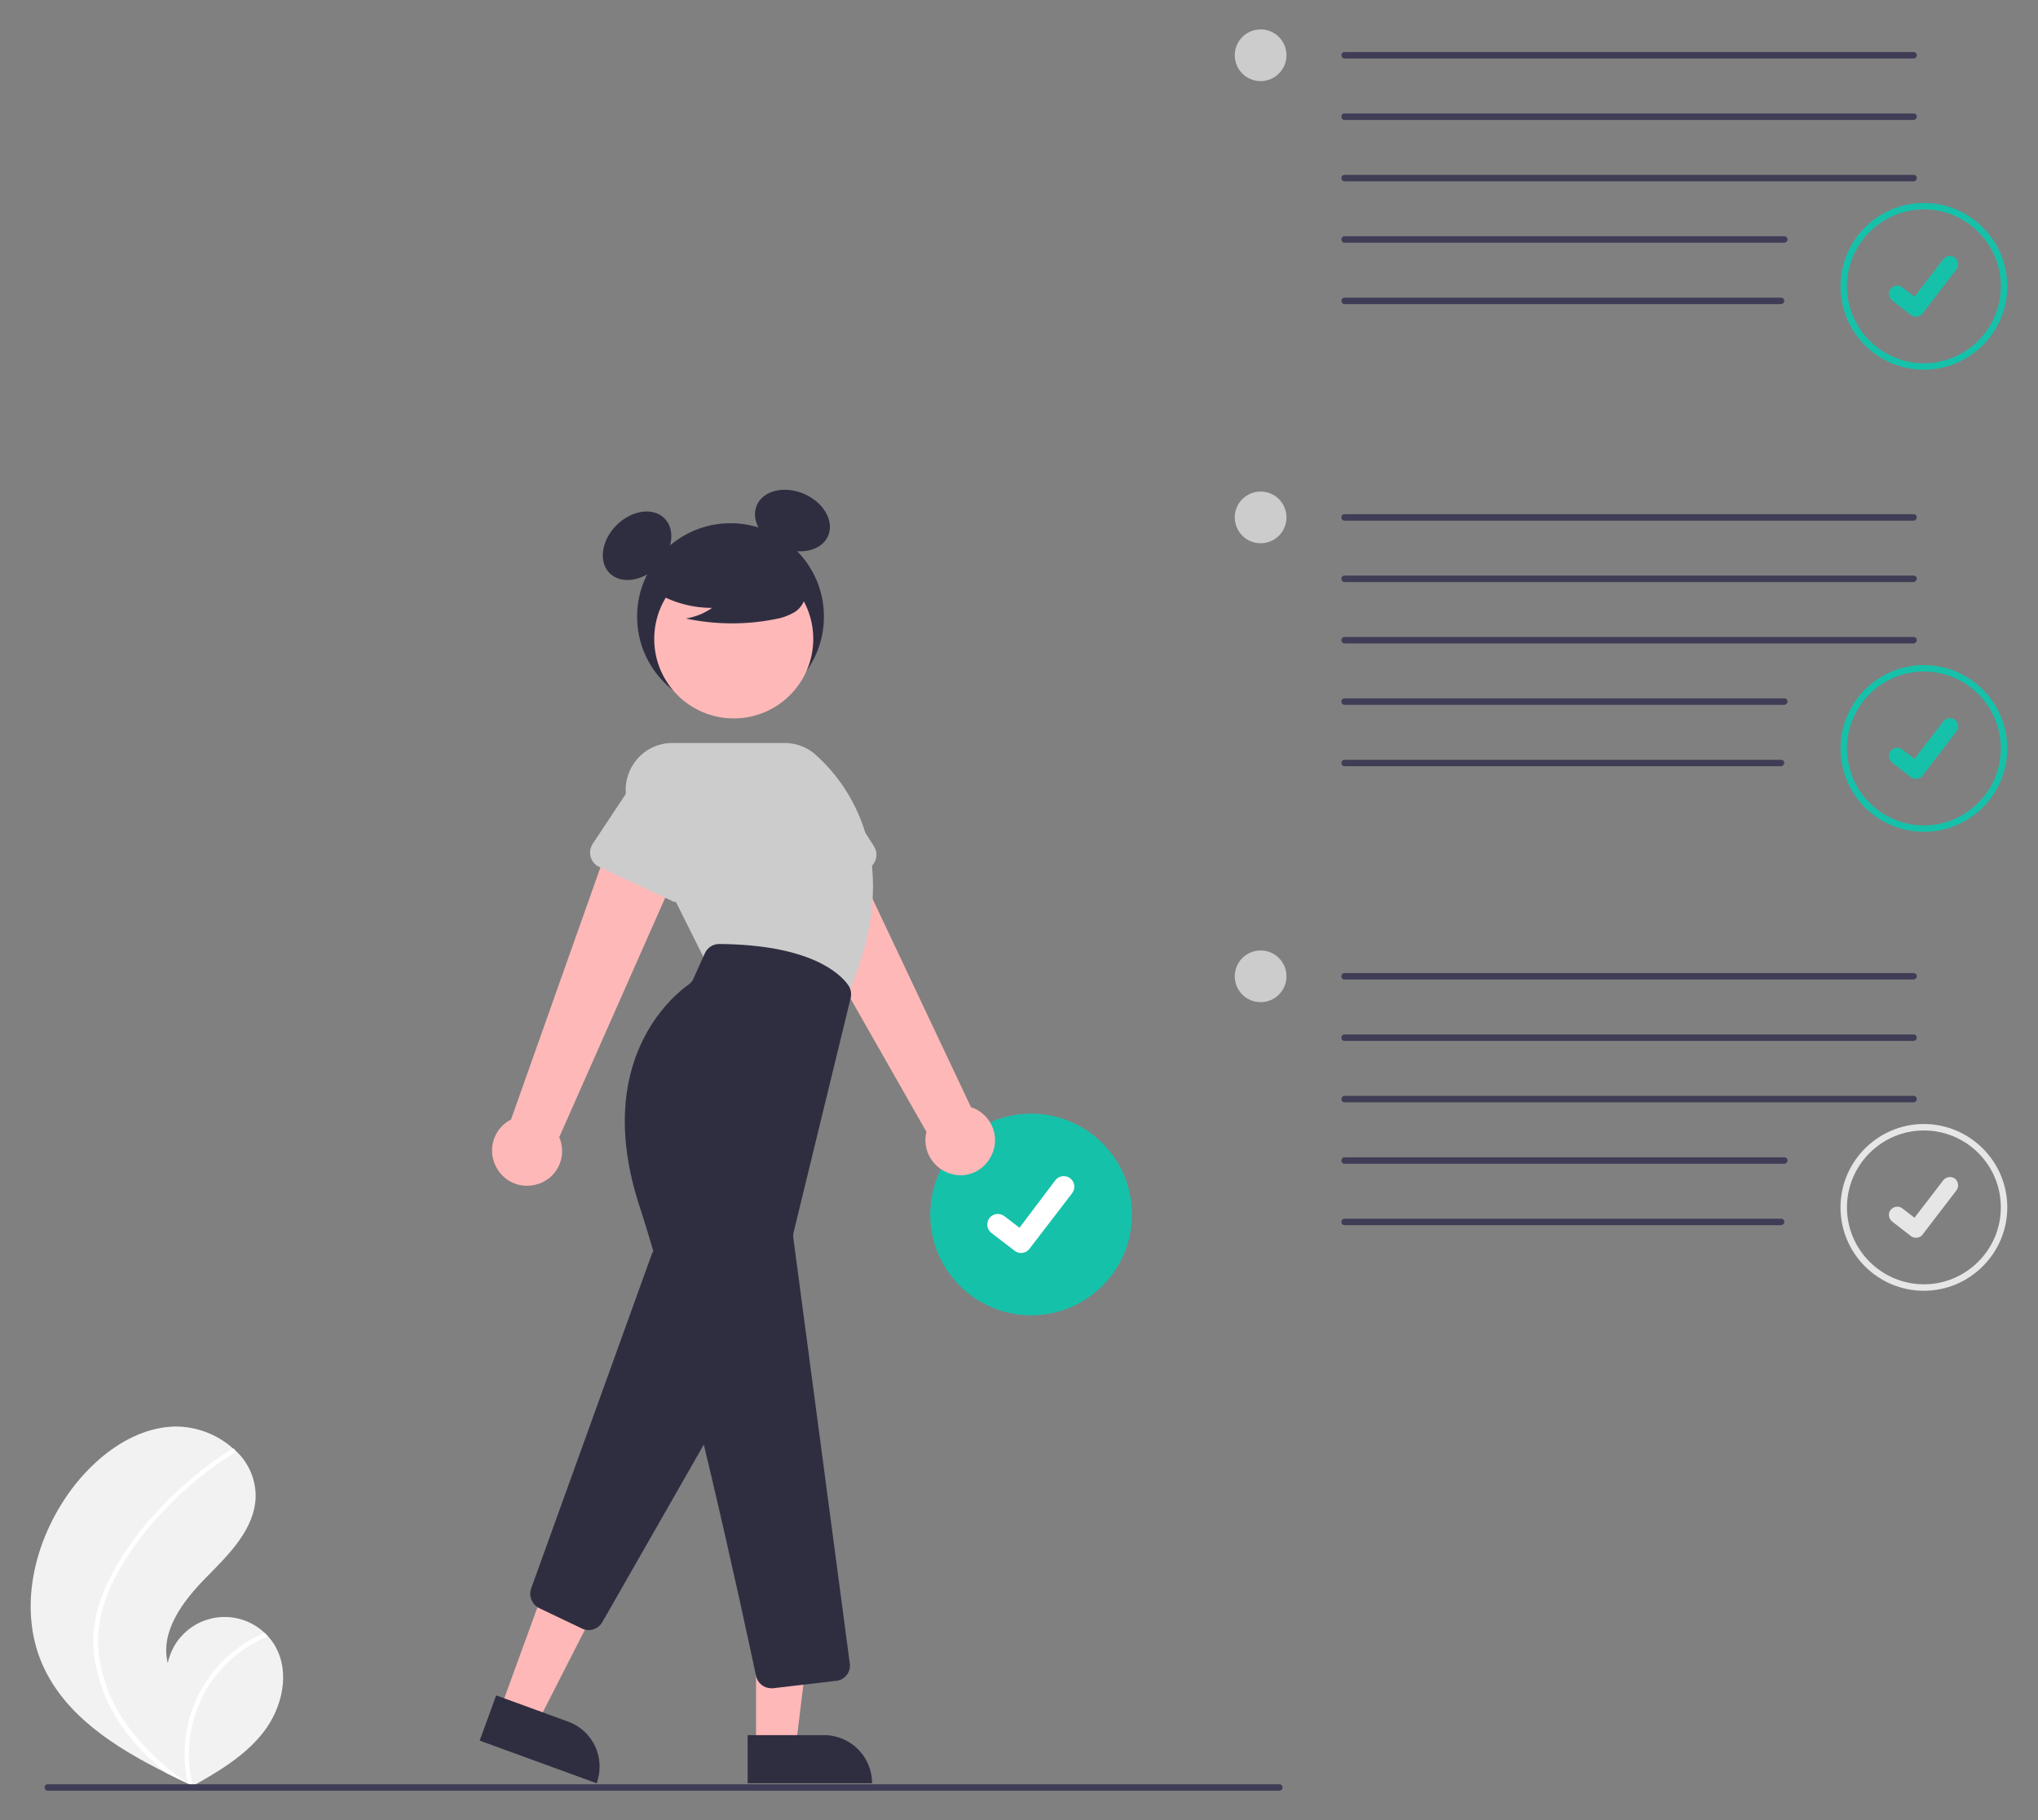 <?xml version="1.0" encoding="utf-8"?>
<!-- Generator: Adobe Illustrator 19.0.0, SVG Export Plug-In . SVG Version: 6.00 Build 0)  -->
<svg version="1.1" id="Capa_1" xmlns="http://www.w3.org/2000/svg" xmlns:xlink="http://www.w3.org/1999/xlink" x="0px" y="0px"
	 viewBox="-1.5 139.8 630.5 563.2" style="enable-background:new -1.5 139.8 630.5 563.2;" xml:space="preserve">
<rect x="-1.5" y="139.8" width="630.5" height="563.2" fill="#808080" stroke="none"/>
<style type="text/css">
	.st0{fill:#F2F2F2;}
	.st1{fill:#FFFFFF;}
	.st2{fill:#CCCCCC;}
	.st3{fill:#16C1AA;}
	.st4{fill:#3F3D56;}
	.st5{fill:#E6E6E6;}
	.st6{fill:#2F2E41;}
	.st7{fill:#FFB8B8;}
</style>
<path class="st0" d="M11.6,654.8c7,15.9,22.5,25.7,38.3,33.6c2.2,1.1,4.4,2.2,6.6,3.2c0,0,0,0,0,0c0.1,0,0.2,0.1,0.3,0.2
	c0.5,0.2,0.9,0.4,1.4,0.6l-0.2,0.1l-0.7,0.4c0.2-0.1,0.5-0.3,0.7-0.4c0.1,0,0.1-0.1,0.2-0.1c8-4.5,16.1-9.3,21.8-16.6
	c5.8-7.5,8.4-18.4,3.6-26.7c-0.6-1.1-1.4-2.1-2.2-3c-0.4-0.4-0.7-0.7-1.1-1.1c-7.3-6.8-18.6-6.4-25.4,0.8c-2.3,2.4-3.8,5.4-4.5,8.6
	c-2.4-9.8,4.7-19.2,11.8-26.4c7.1-7.2,15.2-15.1,15.4-25.2c0-5.6-2.4-10.8-6.6-14.5c-0.1-0.1-0.3-0.2-0.4-0.3
	c-4.9-4.4-11.3-6.8-17.9-6.8c-12.3,0.3-23.2,8.3-30.9,17.9C9.5,614.7,3.7,636.6,11.6,654.8z"/>
<path class="st1" d="M31.5,630.1c-1.8,3.9-3.1,8.1-3.8,12.4c-0.5,3.8-0.5,7.7,0.2,11.5c1.4,7.8,4.6,15.2,9.4,21.5
	c3.6,4.8,7.9,9.1,12.6,12.9c2.2,1.1,4.4,2.2,6.6,3.2c0,0,0,0,0,0c0.1,0,0.2,0.1,0.3,0.2c0.5,0.2,0.9,0.4,1.4,0.6l-0.2,0.1l-0.7,0.4
	c0.2-0.1,0.5-0.3,0.7-0.4c0.1,0,0.1-0.1,0.2-0.1c-3.2-12.4-0.2-25.6,8.1-35.4c4.1-4.8,9.3-8.5,15.1-10.9c-0.4-0.4-0.7-0.7-1.1-1.1
	c-2.2,1-4.4,2.1-6.4,3.5c-7.3,4.8-12.8,11.7-15.8,19.9c-2.7,7.4-3.2,15.4-1.5,23.1c-0.4-0.3-0.8-0.5-1.2-0.8
	c-7.3-5-13.7-11.4-18.7-18.7c-4.2-6.3-6.9-13.5-7.7-21c-0.8-8.2,1.5-16.2,5.3-23.5c4.2-7.7,9.5-14.8,15.7-21.1
	c6.2-6.5,13.2-12.2,20.8-16.9c0.4-0.2,0.5-0.7,0.3-1.1c-0.1-0.2-0.2-0.3-0.4-0.3c-0.2,0-0.4,0-0.5,0.1c-0.9,0.6-1.9,1.2-2.8,1.8
	c-7.6,5.1-14.6,11.2-20.8,18C40.5,614.6,35.4,622,31.5,630.1z"/>
<circle class="st2" cx="388.5" cy="299.9" r="8"/>
<path class="st3" d="M593.7,397.2c-14.3,0-25.8-11.6-25.8-25.8s11.6-25.8,25.8-25.8s25.8,11.6,25.8,25.8
	C619.5,385.6,607.9,397.2,593.7,397.2z M593.7,347.6c-13.1,0-23.8,10.7-23.8,23.8c0,13.1,10.7,23.8,23.8,23.8
	c13.1,0,23.8-10.7,23.8-23.8C617.5,358.2,606.8,347.6,593.7,347.6z"/>
<path id="b9831659-891b-45a6-8adc-1a9375a374c9-343" class="st3" d="M591.2,380.8c-0.6,0-1.1-0.2-1.5-0.5l0,0l-5.8-4.5
	c-1.1-0.9-1.4-2.5-0.5-3.6c0.9-1.1,2.5-1.4,3.6-0.5l3.8,2.9l8.9-11.6c0.9-1.1,2.5-1.3,3.6-0.5c0,0,0,0,0,0l0,0l-0.1,0.1l0.1-0.1
	c1.1,0.9,1.3,2.5,0.5,3.6l-10.5,13.7C592.8,380.5,592,380.8,591.2,380.8L591.2,380.8z"/>
<path class="st4" d="M590.5,300.9h-176c-0.6,0-1-0.4-1-1c0-0.6,0.4-1,1-1h176c0.6,0,1,0.4,1,1C591.5,300.4,591,300.9,590.5,300.9z"
	/>
<path class="st4" d="M590.5,319.9h-176c-0.6,0-1-0.4-1-1c0-0.6,0.4-1,1-1h176c0.6,0,1,0.4,1,1C591.5,319.4,591,319.9,590.5,319.9z"
	/>
<path class="st4" d="M590.5,338.9h-176c-0.6,0-1-0.4-1-1c0-0.6,0.4-1,1-1h176c0.6,0,1,0.4,1,1C591.5,338.4,591,338.9,590.5,338.9z"
	/>
<path class="st4" d="M550.5,357.9h-136c-0.6,0-1-0.4-1-1c0-0.6,0.4-1,1-1h136c0.6,0,1,0.4,1,1C551.5,357.4,551,357.9,550.5,357.9z"
	/>
<path class="st4" d="M549.5,376.9h-135c-0.6,0-1-0.4-1-1c0-0.6,0.4-1,1-1h135c0.6,0,1,0.4,1,1C550.5,376.4,550,376.9,549.5,376.9z"
	/>
<circle class="st2" cx="388.5" cy="156.9" r="8"/>
<path class="st3" d="M593.7,254.2c-14.3,0-25.8-11.6-25.8-25.8c0-14.3,11.6-25.8,25.8-25.8s25.8,11.6,25.8,25.8
	C619.5,242.6,607.9,254.2,593.7,254.2z M593.7,204.6c-13.1,0-23.8,10.7-23.8,23.8c0,13.1,10.7,23.8,23.8,23.8
	c13.1,0,23.8-10.7,23.8-23.8C617.5,215.2,606.8,204.6,593.7,204.6z"/>
<path id="a4eaae8d-0473-4dfb-80cb-ce1489130d65-344" class="st3" d="M591.2,237.8c-0.6,0-1.1-0.2-1.5-0.5l0,0l-5.8-4.5
	c-1.1-0.9-1.4-2.5-0.5-3.6c0.9-1.1,2.5-1.4,3.6-0.5l3.8,2.9l8.9-11.6c0.9-1.1,2.5-1.3,3.6-0.5v0l0,0l-0.1,0.1l0.1-0.1
	c1.1,0.9,1.3,2.5,0.5,3.6l-10.5,13.7C592.8,237.5,592,237.8,591.2,237.8L591.2,237.8z"/>
<path class="st4" d="M590.5,157.9h-176c-0.6,0-1-0.4-1-1s0.4-1,1-1h176c0.6,0,1,0.4,1,1S591,157.9,590.5,157.9z"/>
<path class="st4" d="M590.5,176.9h-176c-0.6,0-1-0.4-1-1s0.4-1,1-1h176c0.6,0,1,0.4,1,1S591,176.9,590.5,176.9z"/>
<path class="st4" d="M590.5,195.9h-176c-0.6,0-1-0.4-1-1s0.4-1,1-1h176c0.6,0,1,0.4,1,1S591,195.9,590.5,195.9z"/>
<path class="st4" d="M550.5,214.9h-136c-0.6,0-1-0.4-1-1s0.4-1,1-1h136c0.6,0,1,0.4,1,1S551,214.9,550.5,214.9z"/>
<path class="st4" d="M549.5,233.9h-135c-0.6,0-1-0.4-1-1s0.4-1,1-1h135c0.6,0,1,0.4,1,1S550,233.9,549.5,233.9z"/>
<circle class="st2" cx="388.5" cy="441.9" r="8"/>
<path class="st5" d="M593.7,539.2c-14.3,0-25.8-11.6-25.8-25.8s11.6-25.8,25.8-25.8s25.8,11.6,25.8,25.8
	C619.5,527.6,607.9,539.2,593.7,539.2z M593.7,489.6c-13.1,0-23.8,10.7-23.8,23.8s10.7,23.8,23.8,23.8c13.1,0,23.8-10.7,23.8-23.8
	C617.5,500.2,606.8,489.6,593.7,489.6z"/>
<path id="a21ca558-fa96-4264-98a7-0764bc68c1d4-345" class="st5" d="M591.2,522.8c-0.6,0-1.1-0.2-1.5-0.5l0,0l-5.8-4.5
	c-1.1-0.9-1.4-2.5-0.5-3.6c0.9-1.1,2.5-1.4,3.6-0.5l3.8,2.9l8.9-11.6c0.9-1.1,2.5-1.3,3.6-0.5l0,0l0,0l-0.1,0.1l0.1-0.1
	c1.1,0.9,1.3,2.5,0.5,3.6l-10.5,13.7C592.8,522.5,592,522.8,591.2,522.8L591.2,522.8z"/>
<path class="st4" d="M590.5,442.9h-176c-0.6,0-1-0.4-1-1c0-0.6,0.4-1,1-1h176c0.6,0,1,0.4,1,1C591.5,442.4,591,442.9,590.5,442.9z"
	/>
<path class="st4" d="M590.5,461.9h-176c-0.6,0-1-0.4-1-1c0-0.6,0.4-1,1-1h176c0.6,0,1,0.4,1,1C591.5,461.4,591,461.9,590.5,461.9z"
	/>
<path class="st4" d="M590.5,480.9h-176c-0.6,0-1-0.4-1-1c0-0.6,0.4-1,1-1h176c0.6,0,1,0.4,1,1C591.5,480.4,591,480.9,590.5,480.9z"
	/>
<path class="st4" d="M550.5,499.9h-136c-0.6,0-1-0.4-1-1s0.4-1,1-1h136c0.6,0,1,0.4,1,1S551,499.9,550.5,499.9z"/>
<path class="st4" d="M549.5,518.9h-135c-0.6,0-1-0.4-1-1s0.4-1,1-1h135c0.6,0,1,0.4,1,1S550,518.9,549.5,518.9z"/>
<path class="st4" d="M394.3,693.9h-381c-0.6,0-1-0.4-1-1s0.4-1,1-1h381c0.6,0,1,0.4,1,1S394.8,693.9,394.3,693.9z"/>
<circle class="st3" cx="317.5" cy="515.6" r="31.2"/>
<path class="st1" d="M314.4,527.5c-0.7,0-1.4-0.2-1.9-0.6l0,0l-7.3-5.6c-1.4-1.1-1.7-3.1-0.6-4.6c1.1-1.4,3.1-1.7,4.6-0.6l4.7,3.6
	L325,505c1.1-1.4,3.1-1.7,4.6-0.6c0,0,0,0,0,0l-0.1,0.1l0.1-0.1c1.4,1.1,1.7,3.1,0.6,4.6L317,526.2
	C316.4,527,315.4,527.5,314.4,527.5z"/>
<circle class="st6" cx="224.5" cy="330.6" r="28.9"/>
<ellipse transform="matrix(-0.707 -0.707 0.707 -0.707 115.699 665.146)" class="st6" cx="195.6" cy="308.6" rx="9" ry="12"/>
<ellipse transform="matrix(-0.92 -0.393 0.393 -0.92 349.536 673.663)" class="st6" cx="243.7" cy="301.1" rx="12" ry="9"/>
<path class="st7" d="M305.1,497.6c2.8-5.3,0.7-11.7-4.5-14.5c-0.6-0.3-1.1-0.5-1.7-0.7l-41.8-88.5l-19.1,13.4l47.1,82.7
	c-1.4,5.8,2.1,11.6,7.9,13.1C297.8,504.4,302.8,502.1,305.1,497.6L305.1,497.6z"/>
<path class="st2" d="M266.7,408.7l-22.2,9.9c-2.4,1.1-5.3,0-6.4-2.4c-0.1-0.2-0.2-0.4-0.2-0.7l-6.5-23.4c-3-6.8,0.1-14.7,6.9-17.6
	c6.7-3,14.6,0.1,17.6,6.8l13,20.4c1.4,2.2,0.8,5.2-1.5,6.7C267.1,408.5,266.9,408.6,266.7,408.7L266.7,408.7z"/>
<path class="st7" d="M164.1,506.4c5.8-1.3,9.4-7.1,8-12.9c-0.1-0.6-0.3-1.2-0.6-1.8l39.6-89.5l-22.7-5.7l-31.8,89.7
	c-5.3,2.7-7.4,9.2-4.7,14.5C154.2,505.3,159.2,507.6,164.1,506.4L164.1,506.4z"/>
<polygon class="st7" points="153.3,668.6 164.8,672.8 186.5,630.3 169.5,624.2 "/>
<path class="st6" d="M183.1,691.6l-36.2-13.2l0,0l5.1-14l0,0l22.2,8.1C182,675.3,185.9,683.8,183.1,691.6L183.1,691.6L183.1,691.6z"
	/>
<path class="st6" d="M180.5,644.2c-0.7,0-1.4-0.2-2-0.5l-13.2-6.3c-2.2-1.1-3.3-3.7-2.5-6L200.1,528c0.9-2.5,3.7-3.8,6.2-2.9
	c1,0.4,1.9,1.1,2.5,2.1l19.8,32.9c0.9,1.5,0.9,3.4,0.1,4.9l-43.9,76.8C183.9,643.3,182.3,644.2,180.5,644.2z"/>
<circle class="st7" cx="225.5" cy="337.5" r="24.6"/>
<path class="st2" d="M260.2,449.1l-43.5-12l-23.1-46.3c-3.6-7.2-0.7-16,6.5-19.6c2-1,4.3-1.5,6.5-1.5h34.6c3.6,0,7.1,1.3,9.7,3.7
	c9.3,8.3,28.8,32.3,9.4,75.2L260.2,449.1z"/>
<path class="st2" d="M205.8,418.3l-22-10.3c-2.4-1.1-3.4-4-2.3-6.4c0.1-0.2,0.2-0.4,0.3-0.6l13.4-20.2c3.2-6.7,11.1-9.5,17.8-6.3
	c6.6,3.2,9.5,11.1,6.4,17.8l-6.9,23.2c-0.8,2.5-3.4,4-6,3.2C206.2,418.4,206,418.4,205.8,418.3L205.8,418.3z"/>
<polygon class="st7" points="232.4,680.2 244.7,680.2 250.5,632.9 232.4,632.9 "/>
<path class="st6" d="M268.3,691.6l-38.5,0l0,0l0-14.9l0,0l23.6,0C261.7,676.7,268.3,683.4,268.3,691.6L268.3,691.6L268.3,691.6z"/>
<path class="st6" d="M237.1,662.2c-2.3,0-4.2-1.6-4.7-3.8c-3.5-16.6-21.8-101.7-36.1-145.5c-14.5-44.6,10.2-64.9,15.3-68.5
	c0.5-0.4,1-0.9,1.3-1.5l3.7-8.2c0.8-1.7,2.5-2.8,4.4-2.8h0c27.8,0.2,37.2,8.9,39.9,12.7c0.8,1.1,1.1,2.6,0.8,3.9L244,521.2
	c-0.1,0.5-0.1,0.9-0.1,1.4l17.5,131.9c0.4,2.6-1.5,5.1-4.1,5.4c0,0-0.1,0-0.1,0l-19.6,2.3C237.4,662.2,237.2,662.2,237.1,662.2z"/>
<path class="st6" d="M199.7,322c5.6,3.9,12.3,5.9,19.1,5.9c-2.4,1.7-5.2,2.8-8.1,3.3c9.1,1.9,18.4,2,27.5,0.2c2-0.3,4-1,5.8-2
	c1.8-1,3.1-2.7,3.6-4.8c0.6-3.4-2.1-6.6-4.9-8.7c-8.7-6.4-19.8-8.7-30.2-6c-3.4,0.9-6.8,2.3-9,5.1s-2.8,6.9-0.8,9.7L199.7,322z"/>
</svg>
